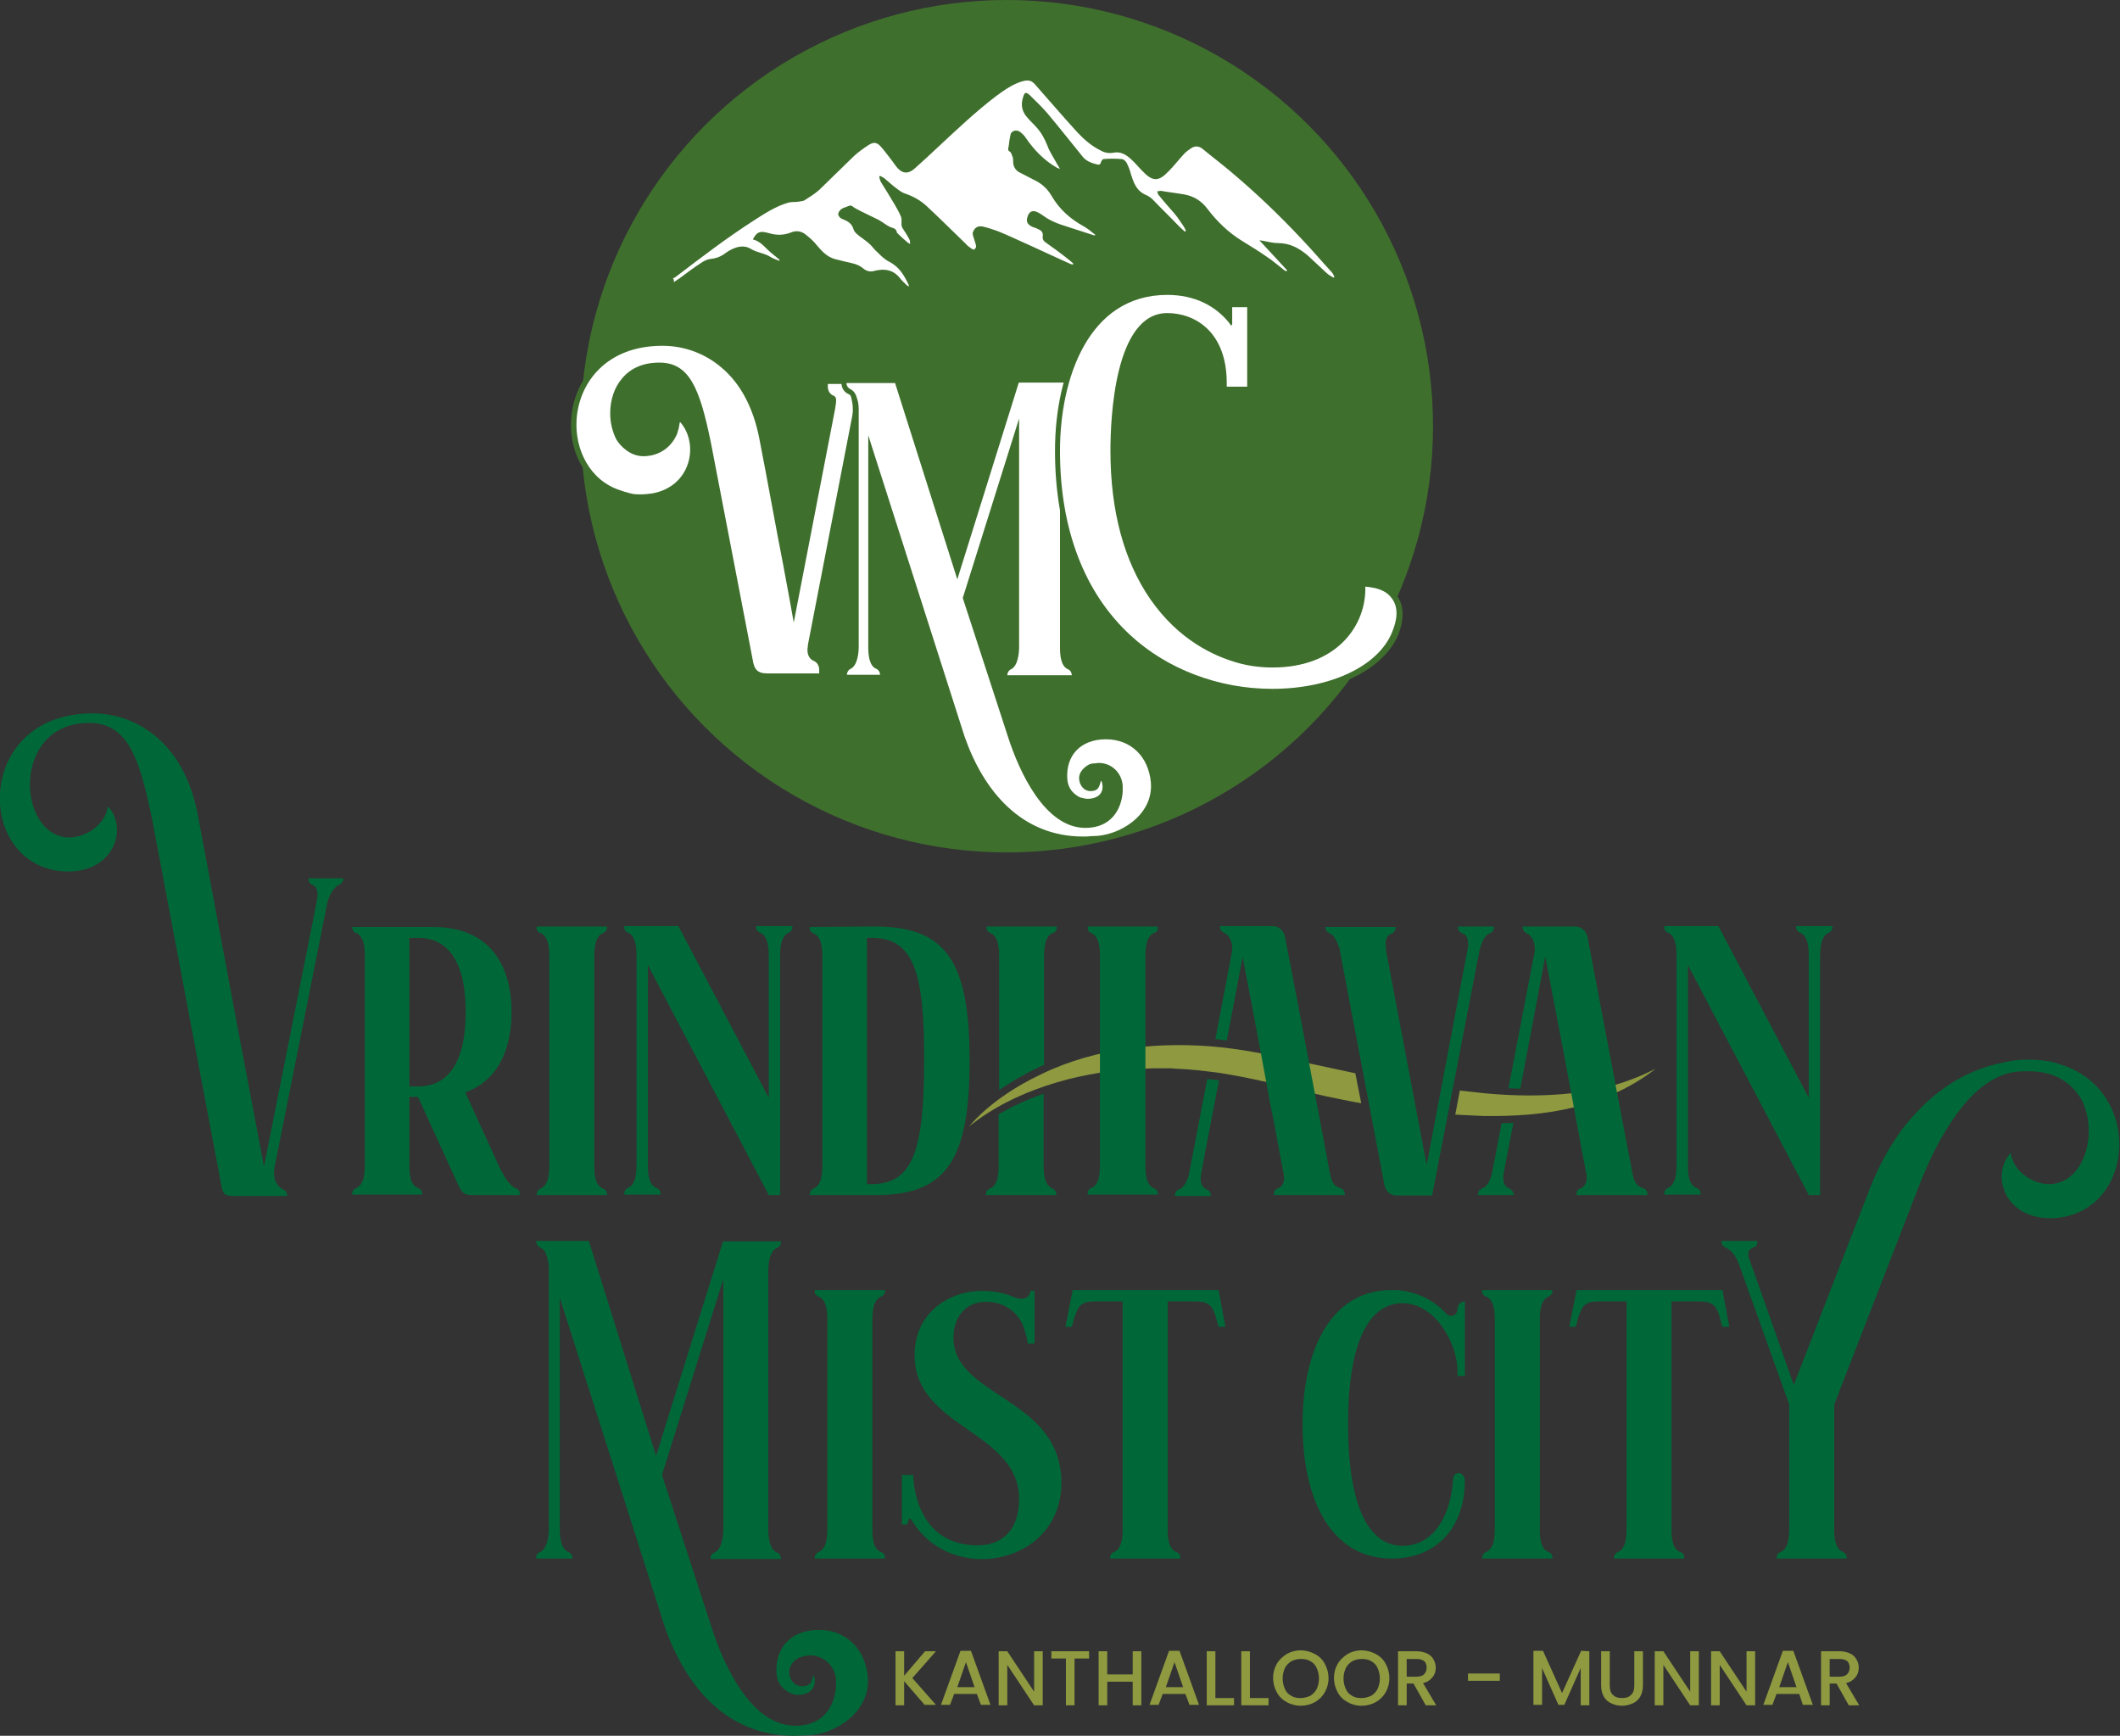 <?xml version="1.0" encoding="utf-8"?>
<!-- Generator: Adobe Illustrator 24.1.1, SVG Export Plug-In . SVG Version: 6.00 Build 0)  -->
<svg version="1.1" xmlns="http://www.w3.org/2000/svg" xmlns:xlink="http://www.w3.org/1999/xlink" x="0px" y="0px"
	 viewBox="0 0 466.6 382" style="enable-background:new 0 0 466.6 382;" xml:space="preserve">
<rect x="0" y="0" width="466.6" height="382" fill="#333333" stroke="none"/>
<style type="text/css">
	.st0{fill:#3F6F2D;}
	.st1{fill:#FFFFFF;}
	.st2{fill:#006838;}
	.st3{fill:#8F9940;}
</style>
<g id="logo-icon">
	<g>
		<g>
			<ellipse class="st0" cx="221.6" cy="93.8" rx="93.8" ry="93.8"/>
			<path class="st0" d="M181,83v2c0,1,0.5,2.3,1.8,3c0,0.3-0.1,0.8-0.2,1.7l-7.9,40.7c-0.4-2.3-0.9-4.6-1.3-6.8
				c-0.7-3.5-1.4-7.2-2-10.8l-0.1-0.7c-1.1-6-2.2-11.8-3-15.9c-1.3-6.9-4.3-12.5-8.7-16.2c-3.9-3.3-8.7-5.1-13.8-5.1
				c-13.2,0-19.6,8.8-20.1,17.5c-0.5,7.8,4,16.3,13.6,17.4c0.6,0.1,1.3,0.1,1.9,0.1c4.9,0,8.9-2.3,10.7-6.1c1.5-3.3,1-7.2-1.3-9.9
				l-0.1-0.1c-0.4-0.4-1-0.7-1.6-0.7c-1.1,0-2,0.8-2.1,1.9c-0.3,2.3-3.1,4.1-5.4,4.1c-3.7,0-5.7-4.3-5.7-8.3c0-2.7,0.8-5.1,2.3-6.9
				c1.7-2,4.2-3.1,7.2-3.1c5.8,0,7.7,4.9,10.2,16.8l9.3,48.4c0.2,1,0.8,3.2,4.1,3.2h12.7v-2c0-1.1-0.5-2.5-2-3.1
				c-0.3-0.1-0.7-0.9-0.5-1.8V142l9.9-51.1c0.2-1.3,0.9-2.5,1.3-2.7c1.5-0.6,2-2,2-3.1v-2L181,83L181,83z"/>
			<g id="_x35_hKRzq_8_">
				<g>
					<path class="st1" d="M148.1,61.3c0.3-0.2,0.6-0.3,0.8-0.5c5.5-4.2,11-8.4,16.9-12.2c2.5-1.6,4.9-3.2,7.7-4
						c0.7-0.2,1.4-0.1,2.1-0.2c0.5-0.1,1.2-0.1,1.6-0.4c1.1-0.7,2.2-1.4,3.1-2.2c2.6-2.5,5.1-5,7.7-7.5c1-0.9,2.1-1.7,3.2-2.4
						c1.1-0.7,1.8-0.6,2.7,0.4c0.8,0.9,1.5,1.9,2.3,2.9c0.4,0.5,0.7,1,1.1,1.5c1.2,1.5,2.5,1.7,4,0.4c1.7-1.5,3.3-3,4.9-4.5
						c4.3-4,8.5-8,13.1-11.5c1.8-1.3,3.6-2.6,5.7-3.2c1.4-0.4,2.1-0.2,3,0.9c3,3.4,6,6.9,9.1,10.3c1.5,1.6,3.1,3,5.1,4
						c0.9,0.5,1.8,0.7,2.9,0.5c1.5-0.3,2.7,0.4,3.8,1.4c0.9,0.8,1.7,1.8,2.6,2.7c2.2,2.3,3.5,2.3,5.7,0c1.1-1.1,2.1-2.4,3.2-3.6
						c0.5-0.6,1.2-1.1,1.8-1.5c0.8-0.5,1.6-0.5,2.4,0.1c2.3,1.9,4.7,3.7,6.9,5.6c5.2,4.4,10.1,9.1,14.8,14.1c2.3,2.4,4.5,5,6.8,7.5
						c0.3,0.3,0.4,0.7,0.6,1c-0.1,0.1-0.1,0.2-0.2,0.2c-0.5-0.3-1.1-0.6-1.5-1c-1.4-1.3-2.8-2.6-4.2-3.9c-1.9-1.6-3.9-2.7-6.5-2.7
						c-1.1,0-2.2-0.3-3.3-0.5c-0.2,0-0.4-0.1-0.8-0.1c2.1,2.3,4.1,4.4,6.1,6.6c-0.1,0.1-0.1,0.1-0.2,0.2c-0.1-0.1-0.3-0.1-0.4-0.2
						c-1.3-1-2.5-2.1-3.9-3c-1.7-1.2-3.5-2.3-5.3-3.4c-3.1-1.9-5.6-4.3-7.8-7.2c-1.3-1.7-2.9-2.7-5-3.1c-1.7-0.3-3.5-0.5-5.2-0.8
						c-0.2,0-0.5,0.1-0.8,0.1c0.1,0.3,0.1,0.6,0.3,0.8c1.1,1.4,2.3,2.7,3.4,4c0.8,0.9,1.4,1.9,2.1,2.9c0.2,0.3,0.4,0.7,0.5,1
						c-0.1,0.1-0.1,0.1-0.2,0.2c-0.4-0.4-0.9-0.8-1.3-1.2c-1.9-2-3.9-3.9-5.8-5.9c-0.4-0.4-1-0.8-1.5-1c-2.1-0.9-2.7-2.7-3.3-4.6
						c-0.2-0.8-0.5-1.6-0.9-2.4c-0.2-0.4-0.7-0.9-1.2-0.9c-1.3-0.1-2.6-0.1-3.9,0c-0.2,0-0.5,0.4-0.6,0.7c-0.1,0.5-0.4,0.6-0.8,0.5
						c-1.2-0.3-2.4-0.7-3.2-1.7c-2.6-3.2-5.2-6.5-7.8-9.6c-1.2-1.4-2.6-2.7-3.9-4c-0.8-0.7-1.1-0.6-1.4,0.4
						c-0.5,1.5-0.4,2.9,0.6,4.2c0.7,0.9,1.6,1.7,2.3,2.5c1.1,1.2,1.8,2.5,2.4,4c0.5,1.4,1.4,2.7,2.1,4c0.2,0.3,0.4,0.7,0.7,1.2
						c-0.4-0.2-0.5-0.2-0.7-0.3c-2.8-1.6-5-3.9-6.8-6.5c-0.3-0.5-0.7-0.9-1.2-1.3c-0.6-0.5-1.5-0.5-2,0.1c-0.1,0.1-0.2,0.3-0.2,0.5
						c-0.2,0.8-0.3,1.7-0.4,2.5c-0.1,0.5-0.3,0.9,0.3,1.2c0.3,0.2,0.4,0.8,0.6,1.2c0.1,0.4,0.1,0.9,0.1,1.3c0.1,0.9,0.6,1.6,1.3,2
						c1.1,0.6,2.2,1.1,3.3,1.7c1.7,0.8,3,2,3.9,3.6c1.7,2.9,4.1,5,7,6.6c0.9,0.5,1.7,1.2,2.6,1.9c-0.2,0.1-0.2,0.1-0.3,0.1
						c-2.5-0.8-4.9-1.6-7.4-2.4c-1.4-0.5-2.7-1.1-3.9-2c-0.4-0.3-0.9-0.6-1.4-0.8c-0.8-0.3-1.4-0.1-1.8,0.7
						c-0.6,1.4-0.3,2.1,1.1,2.7c0.3,0.1,0.7,0.2,1,0.4c0.8,0.3,1.2,0.7,1.1,1.6c-0.1,0.6,0.2,1.1,0.7,1.4c3.3,2.3,5.9,4.4,6,4.6
						c0.2,0.4-0.7,0.1-0.8,0c-2.5-1.1-14-6.5-16-7.2c-1.2-0.4-1.7-0.6-2.9-0.9c-1.2-0.3-2,0.1-2.4,1.3c-0.2,0.5,0.9,2.7,0.7,3.2
						s-0.5,0.7-1,0.3c-0.4-0.3-0.9-0.6-1.2-1c-2.9-2.8-5.7-5.6-8.6-8.3c-1.4-1.3-3-2.2-4.8-2.8c-0.9-0.3-1.7-1-2.5-1.6
						c-0.7-0.6-1.4-1.2-2.1-1.8c-0.3-0.2-0.6-0.3-0.9-0.5c-0.1,0.1-0.1,0.1-0.2,0.2c0.1,0.4,0.2,0.8,0.4,1.2c1,1.6,2,3.2,3,4.9
						c0.5,0.9,1,1.7,1.4,2.7c0.2,0.5,0.1,1,0.1,1.6c0,0.3,0.1,0.7,0.3,1c0.5,0.8,1,1.5,1.4,2.3c0.2,0.3,0.2,0.6,0.2,1.1
						c-0.2-0.1-0.3-0.2-0.5-0.3c-0.7-0.6-1.4-1.2-2-1.8c-0.1-0.1-0.3-0.3-0.4-0.4c-0.1-0.9-0.8-1-1.4-1.2c-0.9-0.4-1.7-1.1-2.6-1.6
						c-1.2-0.6-2.5-1.2-3.7-1.8c-0.7-0.4-1.5-0.7-2.1-1.2c-0.4-0.3-0.7-0.1-1,0c-0.4,0.2-1,0.3-1.4,0.6c-0.3,0.2-0.6,0.6-0.7,1
						c-0.1,0.3,0.2,0.7,0.4,0.9c0.3,0.3,0.8,0.4,1.2,0.6c0.8,0.4,1.4,0.9,1.7,1.8c0.2,0.8,0.8,1.2,1.4,1.7c0.8,0.6,1.7,1.2,2.4,1.9
						c0.5,0.5,0.9,1.1,1.5,1.6c0.8,0.8,1.6,1.6,2.6,2.1c2.2,1.1,3.3,3,4.3,5.1c0,0.1,0,0.2,0.1,0.4c-0.2-0.2-0.4-0.2-0.5-0.3
						c-0.6-0.6-1.2-1.1-1.7-1.8c-1.5-1.7-3.3-1.9-5.4-1.4c-1,0.3-1.7,0.1-2.5-0.5c-1.1-1-2.6-1.2-3.9-1.5c-0.8-0.2-1.6-0.4-2.4-0.6
						c-1.7-0.5-2.8-1.7-3.9-3c-0.7-0.9-1.6-1.7-2.5-2.4c-1-0.8-2.2-0.9-3.3-0.4c-1.6,0.6-3.2,0.6-4.8,0.1c-0.1,0-0.3-0.1-0.4-0.1
						c-1.6-0.4-2.3-0.1-3.1,1.5c1.3,0.3,2.2,1.2,3.1,2.1c0.9,0.9,1.9,1.6,2.8,2.4c0,0.1-0.1,0.1-0.1,0.2c-0.7-0.3-1.4-0.5-2-0.9
						c-1.3-0.8-2.9-0.9-4.2-1.7c-1.4-0.9-3-0.6-4.5,0.2c-0.6,0.3-1.1,0.7-1.7,1.1c-0.8,0.5-1.7,0.8-2.8,0.9
						c-0.7,0.1-1.3,0.4-1.9,0.8c-1.7,1.1-3.3,2.3-4.9,3.5c-0.4,0.3-0.8,0.5-1.2,0.8C148.4,61.5,148.2,61.4,148.1,61.3z"/>
				</g>
			</g>
			<path class="st1" d="M182.2,84.3v0.8c0,0.7,0.3,1.6,1.3,2c0.7,0.3,0.6,1.1,0.3,2.9l-9.1,47c-0.3-1.7-0.6-3.3-0.9-5
				c-0.5-2.8-1-5.5-1.5-8.1c-0.7-3.7-1.5-7.7-2.2-11.6c-1.1-6-2.2-11.8-3-15.9c-1.3-6.6-4.1-12-8.3-15.5c-3.6-3.1-8.2-4.8-13-4.8
				c-12.4,0-18.4,8.2-18.9,16.3c-0.4,6.4,2.8,13.3,9.6,15.5c0.4,0.1,0.8,0.3,1.2,0.4c0,0,0,0,0.1,0s0.2,0,0.2,0.1
				c0.1,0,0.3,0,0.4,0.1c0.3,0.1,0.6,0.1,0.9,0.2c0.6,0.1,1.2,0.1,1.7,0.1c0.9,0,1.7-0.1,2.5-0.2c8.6-1.5,10.4-10.8,6.3-15.6
				c-0.1-0.1-0.2-0.1-0.2,0c-0.1,0.7-0.2,1.3-0.4,1.9c-0.1,0.1-0.1,0.3-0.1,0.4c-1.2,3-3.8,5-7.3,5.1c-3.1,0.1-5.3-2.3-6.1-3.6
				c-0.9-1.7-1.4-3.8-1.4-5.8c0-3,0.9-5.7,2.6-7.7c1.9-2.3,4.7-3.5,8.2-3.5c6.6,0,8.9,5.5,11.4,17.8l9.3,48.3c0.3,1.2,0.8,2.3,3,2.3
				h11.5v-0.8c0-0.7-0.3-1.6-1.3-2s-1.5-1.8-1.2-3.1v-0.1V142l9.9-51.1c0.2-1.4,1-3.2,2.1-3.6c0.9-0.4,1.2-1.3,1.2-2v-0.8h-8.8V84.3
				z"/>
			<path class="st0" d="M241.8,151.5c-1.6,0-3.1,0.4-4.6,1.2l-4.3,2.3h4.9c1.6,0,3,2.5,3,5.3c0,1.7-0.5,3.3-1.5,4.4
				c-1.2,1.3-3,2-5.3,2c-8.7,0-13.9-13.2-15.7-18.9l-5.2-16.5l9.8-31.3v42.1c0,1.9-0.4,3.4-1,3.7c-0.9,0.4-1.5,1.3-1.5,2.4v1.2h16.5
				V148c0-1.1-0.6-2-1.6-2.4c-0.4-0.1-1-0.8-1-3.5V90.2c0-1.9,0.4-3.3,1-3.5c0.9-0.4,1.5-1.3,1.5-2.4v-1.2h-13.3l-0.7,0.7
				l-12.3,39.5l-12.6-40.2h-12.7v1.2c0,1.1,0.6,2,1.5,2.4c0.3,0.1,0.5,0.3,0.6,0.6l0.2,0.9c0.2,0.8,0.2,1.6,0.2,2.2v51.5
				c0,1.9-0.4,3.4-1,3.7c-0.9,0.4-1.5,1.3-1.5,2.4v1.2h9.7V148c0-1.1-0.6-2-1.6-2.4c-0.4-0.1-1-0.8-1-3.5v-38.4l14,44.7
				c5.1,14.7,14.7,22.7,27.2,22.7c7.6-0.1,15.7-3.9,15.7-11.8C249.3,154.8,246.1,151.5,241.8,151.5z"/>
			<path class="st1" d="M253.3,172.2c-0.5-5.6-4.3-9.5-9.9-9.5c-5.6,0-8.8,3.6-8.5,8.6c0.1,1.9,1,3,2,3.7c0.1,0.1,0.2,0.1,0.3,0.2
				l0,0c0.4,0.3,0.9,0.4,1.4,0.5c0.2,0,0.4,0.1,0.6,0.1c0,0,0,0,0.1,0c2.3,0,3.7-1.2,3.3-3.3c-0.1-0.5-0.2-0.8-0.3-0.6
				c-0.4,1.4-0.6,2.1-2.1,2.2c-1.6,0.1-2.7-1.3-2.7-2.9c0-1.2,1-2.3,2.1-2.9c0.4-0.2,0.8-0.3,1.3-0.3c0,0,0,0,0.1,0l0,0
				c0.2,0,0.5-0.1,0.8-0.1c2.9,0,5.1,2.2,5.3,5c0,0.4,0,0.8,0,1.2c0,0.1,0,0.1,0,0.2c-0.3,3.9-2.6,7.9-8.2,7.9
				c-9,0-14.6-12.5-17-19.9l-10-30.7l12.4-39.5v50.3c0,1.5-0.3,4.2-1.8,4.9c-0.6,0.3-0.8,0.9-0.8,1.3h14.2c0-0.4-0.2-1-0.8-1.3
				c-1.6-0.6-1.8-3.1-1.8-4.7V90.2c0-1.6,0.3-4,1.8-4.7c0.6-0.3,0.8-0.9,0.8-1.3h-11.6l-0.1,0.1l-13.5,43.2L197,84.3h-10.7
				c0,0.4,0.2,1,0.8,1.3s1,0.7,1.3,1.4l0.3,0.9c0.3,0.9,0.3,1.9,0.3,2.6v51.8c0,1.5-0.3,4.2-1.8,4.9c-0.6,0.3-0.8,0.9-0.8,1.3h7.3
				c0-0.4-0.2-1-0.8-1.3c-1.6-0.6-1.8-3.1-1.8-4.7V95.8l21.2,66.3c4.2,12,12.5,22,26.1,22c0.6,0,1.2,0,1.8-0.1c0.1,0,0.3,0,0.4,0
				C246.2,184,253.9,179.5,253.3,172.2z"/>
			<path class="st0" d="M306.1,129.7c-1.2-0.9-2.7-1.4-4.4-1.6l-2.2-0.3v2.3c-0.1,7.6-6.2,15.7-19.2,15.7c-2.4,0-4.9-0.3-7.3-1
				c-5.2-1.4-12.6-4.9-18.6-13.5c-5.7-8.2-8.6-19-8.6-32c0-3.8,0.2-11.1,1.9-17.5c1.9-7.7,5.1-11.6,9.4-11.6
				c5.7,0,11.8,3.7,11.8,14.1v2h7.1v-20h-5.8v2.4c-3.3-3.3-7.8-5-13.2-5c-8.3,0-15,4.1-19.4,11.8c-3.5,6.2-5.4,14.6-5.4,23.7v0.1
				c0,17.6,5.5,31.9,15.9,41.4c8.4,7.7,20.1,12.1,32.1,12.1c13.3,0,24.3-5.3,27.6-13.2C309.4,135.2,308.9,131.9,306.1,129.7z"/>
			<path class="st1" d="M280,151.6c-11.7,0-23.1-4.3-31.2-11.8c-10.1-9.3-15.5-23.3-15.5-40.5v-0.1c0-15.8,6.2-34.3,23.6-34.3
				c5.9,0,10.7,2.3,13.9,6.5v0.1c0,0.1,0.1,0.1,0.1,0.1c0.1,0,0.3-0.1,0.3-0.3v-3.7h3.3v17.5H270v-0.8c0-11.3-7-15.4-13.1-15.4
				c-11.6,0-12.5,23.2-12.5,30.3c0,13.3,3,24.3,8.8,32.7c6.2,8.9,13.9,12.5,19.3,14c2.5,0.7,5.1,1,7.6,1c13.8,0,20.2-8.8,20.4-16.9
				v-0.9l0.9,0.1c1.5,0.2,2.8,0.6,3.9,1.4c2.3,1.9,2.7,4.6,1.1,8.5C303.4,146.6,292.8,151.6,280,151.6z"/>
		</g>
	</g>
</g>
<g id="log-letter">
	<g>
		<path class="st2" d="M75.6,193.2c0,0.5-0.2,1.1-0.8,1.4c-1.6,0.7-2.6,3-2.9,4.8L60.4,257v0.2c-0.4,1.9,0.4,3.9,2,4.6
			c0.7,0.3,0.8,0.9,0.8,1.4h-12c-1.9,0-2.1-0.7-2.4-1.9l-15.4-81.4c-2.7-12.9-5.2-20.8-13.8-20.8c-17.3,0-15.9,25.2-4.3,25.2
			c3.7,0,7.9-2.9,8.4-6.7c0-0.1,0.1-0.1,0.2,0c4.5,5.2,0.7,15.3-10.7,14.1C-5.7,189.5-5.3,157,20.4,157c9.6,0,20.1,6.4,23.1,22.2
			c1.5,7.7,8.8,47.2,10.9,58c1.2,6.2,2.4,12.8,3.7,19.5l11.4-57.2c0.4-2,0.9-4.1-0.8-4.8c-0.7-0.3-0.8-0.9-0.8-1.4h7.7V193.2z"/>
		<path class="st2" d="M192,336.7c0,1.8,0.2,4.3,2,4.9c0.7,0.3,0.8,0.9,0.8,1.4h-15.5c0-0.5,0.2-1.1,0.8-1.4c1.9-0.7,2-3.5,2-5.3
			v-45.7c0-1.8-0.1-4.6-2-5.3c-0.7-0.3-0.8-0.7-0.8-1.4h15.5c0,0.7-0.2,1.1-0.8,1.4c-1.8,0.7-2,3.3-2,5V336.7z"/>
		<path class="st2" d="M233.6,325.5c0.7,18.8-24.2,23.7-32.9,9.1c-0.5-0.7-0.6-0.3-0.8,0.1c-0.1,0.3-0.2,0.6-0.2,0.8h-1.2v-10.9h2.5
			c0,1.7,0.7,15.5,14.2,15.5c5,0,9.1-3,9.1-10.2c0-15-23-15.6-23-31.6c0-10.2,8.7-14.5,15.5-14.2c2.1,0.1,4.5,0.5,6.2,1.3
			c0,0,0.1,0,0.2,0.1c0.7,0.2,3.2,1.1,3.6-1.4h0.9v11.6h-1.5c-0.2-1.7-0.7-3.2-1.3-4.6c-1.2-2.2-3.6-4.6-8-4.6s-7.5,3.6-7,9
			C211.2,307.4,232.9,308,233.6,325.5z"/>
		<path class="st2" d="M234.5,292l1.6-8.1h32.1l1.5,8.1h-1.5l-0.5-1.8c-0.8-2.9-1.6-3.8-4.8-3.8H257v50.3c0,1.8,0.2,4.3,2,4.9
			c0.7,0.3,0.8,0.9,0.8,1.4h-15.5c0-0.5,0.2-1.1,0.8-1.4c1.9-0.7,2-3.5,2-5.3v-49.9h-5.9c-3.3,0-3.9,0.9-4.8,3.8l-0.5,1.8H234.5z"/>
		<path class="st2" d="M306.3,283.9c0.4,0,0.7,0,1.1,0c4.9,0.4,8.4,2.5,10.9,5.2c0.4,0.4,0.7,0.5,1.1,0.5c0.7,0,1.4-0.6,1.4-1.5V288
			c0-0.8,0.7-1.6,1.6-1.6v16.4h-1.6v-1c0-6.1-4.9-15-12.1-15c-7.1,0-12,7.9-12,26.6c0,18.9,4.9,26.8,12,26.8
			c6.8,0,10.6-6.6,11.1-14.5c0-1,0.5-1.5,1.3-1.5c0.7,0,1.3,0.8,1.3,1.7c0,9.9-5.9,17.1-16.1,17.1c-13.1,0-19.6-12.6-19.6-29.4v-0.2
			C286.7,296.6,293.2,283.9,306.3,283.9z"/>
		<path class="st2" d="M338.9,336.7c0,1.8,0.2,4.3,2,4.9c0.7,0.3,0.8,0.9,0.8,1.4h-15.5c0-0.5,0.2-1.1,0.8-1.4c1.9-0.7,2-3.5,2-5.3
			v-45.7c0-1.8-0.1-4.6-2-5.3c-0.7-0.3-0.8-0.7-0.8-1.4h15.5c0,0.7-0.2,1.1-0.8,1.4c-1.8,0.7-2,3.3-2,5V336.7z"/>
		<path class="st2" d="M345.4,292l1.6-8.1h32.1l1.5,8.1h-1.5l-0.5-1.8c-0.8-2.9-1.6-3.8-4.8-3.8h-5.9v50.3c0,1.8,0.2,4.3,2,4.9
			c0.7,0.3,0.8,0.9,0.8,1.4h-15.5c0-0.5,0.2-1.1,0.8-1.4c1.9-0.7,2-3.5,2-5.3v-49.9h-5.9c-3.3,0-3.9,0.9-4.8,3.8l-0.5,1.8H345.4z"/>
		<path class="st2" d="M77.5,204h17.7c14.6,0,17.4,11.1,17.4,18.7c0,6.2-1.8,14.7-10.2,17.7l7.4,16.2c0.7,1.5,2.1,4.3,3.9,5
			c0.7,0.3,0.7,0.9,0.7,1.4H104c-2.1,0-2.3-0.7-3-1.9l-9-19.7h-1.9v15.2c0,1.8,0.2,4.3,2,4.9c0.7,0.3,0.8,0.9,0.8,1.4H77.5
			c0-0.5,0.2-1.1,0.8-1.4c1.9-0.7,2-3.5,2-5.3v-45.6c0-1.8-0.1-4.6-2-5.3C77.7,205.1,77.5,204.4,77.5,204z M90.1,239.1h2
			c5.3,0,10.4-3.6,10.4-16.4c0-12.7-5.1-16.3-10.4-16.3h-2V239.1z"/>
		<path class="st2" d="M130.8,256.7c0,1.8,0.2,4.3,2,4.9c0.7,0.3,0.8,0.9,0.8,1.4h-15.5c0-0.5,0.2-1.1,0.8-1.4c1.9-0.7,2-3.5,2-5.3
			v-45.7c0-1.8-0.1-4.6-2-5.3c-0.7-0.3-0.8-0.7-0.8-1.4h15.5c0,0.7-0.2,1.1-0.8,1.4c-1.8,0.7-2,3.3-2,5V256.7z"/>
		<path class="st2" d="M171.7,210.3V263h-2.5l-26.6-50.6v44.2c0,1.8,0.2,4.3,2,4.9c0.7,0.3,0.8,0.9,0.8,1.4h-8
			c0-0.5,0.1-1.1,0.7-1.4c1.9-0.7,2-3.5,2-5.3v-45.7c0-1.8-0.1-4.6-2-5.3c-0.7-0.3-0.7-0.9-0.7-1.4h11.9l19.9,37.8v-31.1
			c0-1.8-0.1-4.6-2-5.3c-0.7-0.3-0.8-0.9-0.8-1.4h8c0,0.5-0.1,1.1-0.7,1.4C171.9,205.9,171.7,208.5,171.7,210.3z"/>
		<path class="st2" d="M192.5,203.9c15.6,0,20.9,7.4,20.9,29.6c0,21.6-5.1,29.2-19.7,29.5h-15.5c0-0.5,0.2-1.1,0.8-1.4
			c1.9-0.7,2-3.5,2-5.3v-45.6c0-1.8-0.1-4.6-2-5.3c-0.7-0.3-0.8-0.9-0.8-1.4L192.5,203.9z M191.8,206.4h-1v54.2h1
			c8.9,0,11.6-6.9,11.6-27.1C203.5,213.3,200.8,206.4,191.8,206.4z"/>
		<path class="st2" d="M291.7,204h15.5c0,0.5-0.2,1.1-0.8,1.4c-1.5,0.5-1.6,2-1.3,3.6l-0.1-0.1l9,47.5l9.1-48c0.1-1.4,0-2.6-1.4-3.1
			c-0.7-0.3-0.8-0.9-0.8-1.4h7.9c0,0.5-0.1,1.1-0.7,1.4c-1.5,0.5-2.1,2.4-2.5,4l-10.4,53.8h-7.8c-1.4,0-2.4-0.9-2.7-2.3l-9.9-52.1
			c-0.5-1.4-1.1-2.9-2.3-3.4C291.9,205.1,291.7,204.4,291.7,204z"/>
		<path class="st2" d="M400.6,210.3V263h-2.5l-26.6-50.6v44.2c0,1.8,0.2,4.3,2,4.9c0.7,0.3,0.8,0.9,0.8,1.4h-8
			c0-0.5,0.1-1.1,0.7-1.4c1.9-0.7,2-3.5,2-5.3v-45.7c0-1.8-0.1-4.6-2-5.3c-0.7-0.3-0.7-0.9-0.7-1.4h11.9l19.9,37.8v-31.1
			c0-1.8-0.1-4.6-2-5.3c-0.7-0.3-0.8-0.9-0.8-1.4h8c0,0.5-0.1,1.1-0.7,1.4C400.8,205.9,400.6,208.5,400.6,210.3z"/>
		<g>
			<path class="st3" d="M203.6,375.3L199,370v5.3h-1.9v-11.9h1.9v5.4l4.6-5.4h2.4l-5.2,5.9l5.2,5.9h-2.4V375.3z"/>
			<path class="st3" d="M215,372.8h-5l-0.9,2.4h-2l4.3-11.9h2.3l4.3,11.9h-2.1L215,372.8z M214.5,371.3l-1.9-5.5l-1.9,5.5H214.5z"/>
			<path class="st3" d="M229.5,375.3h-1.9l-5.9-8.9v8.9h-1.9v-11.9h1.9l5.9,8.9v-8.9h1.9L229.5,375.3L229.5,375.3z"/>
			<path class="st3" d="M239.7,363.4v1.6h-3.2v10.3h-1.9V365h-3.2v-1.6H239.7z"/>
			<path class="st3" d="M251.2,363.4v11.9h-1.9v-5.2h-5.6v5.2h-1.9v-11.9h1.9v5.1h5.6v-5.1L251.2,363.4L251.2,363.4z"/>
			<path class="st3" d="M260.9,372.8h-5l-0.9,2.4h-2l4.3-11.9h2.3l4.3,11.9h-2.1L260.9,372.8z M260.4,371.3l-1.9-5.5l-1.9,5.5H260.4
				z"/>
			<path class="st3" d="M267.6,373.7h4v1.6h-6v-11.9h1.9v10.3H267.6z"/>
			<path class="st3" d="M275.2,373.7h4v1.6h-6v-11.9h1.9v10.3H275.2z"/>
			<path class="st3" d="M283.2,374.6c-0.9-0.5-1.7-1.2-2.2-2.2c-0.5-0.9-0.8-2-0.8-3.1c0-1.2,0.3-2.2,0.8-3.1s1.3-1.6,2.2-2.2
				c0.9-0.5,1.9-0.8,3.1-0.8c1.1,0,2.1,0.3,3.1,0.8c0.9,0.5,1.7,1.2,2.2,2.2c0.5,0.9,0.8,2,0.8,3.1c0,1.2-0.3,2.2-0.8,3.1
				s-1.3,1.7-2.2,2.2c-0.9,0.5-2,0.8-3.1,0.8S284.1,375.1,283.2,374.6z M288.4,373.2c0.6-0.4,1.1-0.9,1.4-1.5
				c0.3-0.7,0.5-1.4,0.5-2.3s-0.2-1.6-0.5-2.3c-0.3-0.7-0.8-1.2-1.4-1.5c-0.6-0.4-1.3-0.5-2.1-0.5c-0.8,0-1.5,0.2-2.1,0.5
				c-0.6,0.4-1.1,0.9-1.4,1.5c-0.3,0.7-0.5,1.4-0.5,2.3s0.2,1.6,0.5,2.3c0.3,0.7,0.8,1.2,1.4,1.5c0.6,0.4,1.3,0.5,2.1,0.5
				C287,373.7,287.7,373.5,288.4,373.2z"/>
			<path class="st3" d="M296.6,374.6c-0.9-0.5-1.7-1.2-2.2-2.2c-0.5-0.9-0.8-2-0.8-3.1c0-1.2,0.3-2.2,0.8-3.1s1.3-1.6,2.2-2.2
				c0.9-0.5,1.9-0.8,3.1-0.8c1.1,0,2.1,0.3,3.1,0.8c0.9,0.5,1.7,1.2,2.2,2.2c0.5,0.9,0.8,2,0.8,3.1c0,1.2-0.3,2.2-0.8,3.1
				s-1.3,1.7-2.2,2.2c-0.9,0.5-2,0.8-3.1,0.8C298.5,375.4,297.5,375.1,296.6,374.6z M301.8,373.2c0.6-0.4,1.1-0.9,1.4-1.5
				c0.3-0.7,0.5-1.4,0.5-2.3s-0.2-1.6-0.5-2.3c-0.3-0.7-0.8-1.2-1.4-1.5c-0.6-0.4-1.3-0.5-2.1-0.5c-0.8,0-1.5,0.2-2.1,0.5
				c-0.6,0.4-1.1,0.9-1.4,1.5c-0.3,0.7-0.5,1.4-0.5,2.3s0.2,1.6,0.5,2.3c0.3,0.7,0.8,1.2,1.4,1.5c0.6,0.4,1.3,0.5,2.1,0.5
				C300.4,373.7,301.1,373.5,301.8,373.2z"/>
			<path class="st3" d="M313.8,375.3l-2.7-4.8h-1.5v4.8h-1.9v-11.9h4.1c0.9,0,1.7,0.2,2.3,0.5c0.6,0.3,1.1,0.7,1.4,1.3
				c0.3,0.5,0.5,1.1,0.5,1.8c0,0.8-0.2,1.5-0.7,2.1s-1.1,1.1-2.1,1.3l2.9,4.9L313.8,375.3L313.8,375.3z M309.6,369h2.2
				c0.7,0,1.3-0.2,1.6-0.5c0.4-0.4,0.6-0.9,0.6-1.5s-0.2-1.1-0.5-1.4c-0.4-0.3-0.9-0.5-1.7-0.5h-2.2V369z"/>
			<path class="st3" d="M330.1,368.3v1.6h-7v-1.6H330.1z"/>
			<path class="st3" d="M349.8,363.4v11.9h-1.9v-8.2l-3.6,8.1H343l-3.6-8.1v8.1h-1.9v-11.9h2.1l4.2,9.3l4.2-9.3L349.8,363.4
				L349.8,363.4z"/>
			<path class="st3" d="M354.3,363.4v7.6c0,0.9,0.2,1.6,0.7,2c0.5,0.5,1.1,0.7,2,0.7s1.5-0.2,2-0.7s0.7-1.1,0.7-2v-7.6h1.9v7.5
				c0,1-0.2,1.8-0.6,2.5s-1,1.2-1.7,1.5s-1.5,0.5-2.3,0.5c-0.9,0-1.6-0.2-2.3-0.5c-0.7-0.3-1.3-0.8-1.7-1.5
				c-0.4-0.7-0.6-1.5-0.6-2.5v-7.5H354.3z"/>
			<path class="st3" d="M373.9,375.3H372l-5.9-8.9v8.9h-1.9v-11.9h1.9l5.9,8.9v-8.9h1.9V375.3z"/>
			<path class="st3" d="M386.3,375.3h-1.9l-5.9-8.9v8.9h-1.9v-11.9h1.9l5.9,8.9v-8.9h1.9V375.3z"/>
			<path class="st3" d="M396,372.8h-5l-0.9,2.4h-2l4.3-11.9h2.3l4.3,11.9h-2.2L396,372.8z M395.4,371.3l-1.9-5.5l-1.9,5.5H395.4z"/>
			<path class="st3" d="M406.9,375.3l-2.7-4.8h-1.5v4.8h-1.9v-11.9h4.1c0.9,0,1.7,0.2,2.3,0.5c0.6,0.3,1.1,0.7,1.4,1.3
				c0.3,0.5,0.5,1.1,0.5,1.8c0,0.8-0.2,1.5-0.7,2.1s-1.1,1.1-2.1,1.3l2.9,4.9L406.9,375.3L406.9,375.3z M402.7,369h2.2
				c0.7,0,1.3-0.2,1.6-0.5c0.4-0.4,0.6-0.9,0.6-1.5s-0.2-1.1-0.5-1.4c-0.4-0.3-0.9-0.5-1.7-0.5h-2.2V369z"/>
		</g>
		<path class="st3" d="M345.9,240.6c-6.4,0.7-12.8,0.6-19.2,0c-1.8-0.2-3.6-0.4-5.4-0.6l-1,5.3c2,0.1,4.1,0.2,6.1,0.3
			c6.7,0.1,13.4-0.3,20-1.9c6.5-1.6,12.8-4.4,18-8.5C358.5,238.2,352.3,240,345.9,240.6z"/>
		<g>
			<path class="st2" d="M217.9,205.3c1.9,0.7,2,3.5,2,5.3v29.3c2.6-1.8,5.5-3.5,8.9-5.1c0.3-0.2,0.7-0.3,1-0.4v-1.8v-2.5v-19.8
				c0-1.8,0.2-4.4,2-5c0.7-0.3,0.8-0.7,0.8-1.4h-15.5C217.1,204.5,217.3,205,217.9,205.3z"/>
			<path class="st2" d="M231.7,261.6c-1.8-0.7-2-3.2-2-4.9v-16c-3.7,1.3-6.9,2.8-9.9,4.5v11.1c0,1.8-0.1,4.7-2,5.3
				c-0.7,0.3-0.8,0.9-0.8,1.4h15.5C232.5,262.5,232.3,261.9,231.7,261.6z"/>
		</g>
		<path class="st3" d="M298.3,236.2c-3.3-0.7-6.5-1.4-9.8-2.1l-4.7-1l-2.4-0.5l-2.5-0.5c-3.3-0.7-6.6-1.2-10-1.6
			c-6.7-0.7-13.5-0.7-20.2,0.2s-13.3,2.7-19.3,5.6c-3,1.4-6,3.1-8.7,5s-5.3,4.1-7.4,6.6c5.1-4.1,11-7,17.1-9c3-1,6.1-1.8,9.3-2.4
			c3.1-0.6,6.3-1,9.5-1.2c0.8,0,1.6-0.1,2.4-0.1l2.4-0.1c0.8,0,1.6,0,2.4,0h1.2l1.2,0.1c3.2,0.1,6.3,0.5,9.5,0.9
			c3.1,0.5,6.3,1.1,9.4,1.8l2.3,0.5l2.4,0.6c1.6,0.4,3.2,0.8,4.8,1.2c1.6,0.4,3.2,0.7,4.8,1.1l4.9,1c0.9,0.2,1.8,0.3,2.7,0.5
			L298.3,236.2z"/>
		<path class="st2" d="M254.1,261.6c-1.8-0.7-2-3.2-2-4.9v-46.4c0-1.8,0.2-4.4,2-5c0.7-0.3,0.7-0.7,0.7-1.4h-15.4
			c0,0.7,0.1,1.1,0.7,1.4c1.9,0.7,2,3.5,2,5.3v19.5v2.4v23.7c0,1.8-0.1,4.7-2,5.3c-0.7,0.3-0.7,0.9-0.7,1.4h15.4
			C254.9,262.5,254.8,261.9,254.1,261.6z"/>
		<g>
			<path class="st2" d="M265.1,254.3l3.2-16.6c-0.1,0-0.2,0-0.3,0h-0.3c-0.7-0.1-1.3-0.2-2-0.2l-3.9,20.3v0.1
				c-0.4,1.8-1,3.4-2.4,3.9c-0.7,0.3-0.8,0.9-0.8,1.4h7.9c0-0.5-0.2-1.1-0.8-1.4c-1.4-0.5-1.5-1.7-1.4-3.1L265.1,254.3z"/>
			<path class="st2" d="M281.1,261.6c-0.7,0.3-0.7,0.9-0.7,1.4H296c0-0.5-0.1-1.1-0.7-1.4c-1.4-0.5-2.1-0.8-2.6-3.4l-1.4-7.5l0,0
				l-5.4-28.5l0,0l-3.1-16.1c-0.3-1.4-1.4-2.3-2.8-2.3h-11.5c0,0.7,0.2,1.1,0.8,1.4c1.4,0.7,2,2.1,1.9,4l-3.7,19.5
				c0.6,0,1.1,0.1,1.7,0.2c0.3,0,0.6,0.1,0.8,0.1l3.5-18.4l2.7,14.1l0,0v0.1l1,5.3l0,0l1.8,9.7l0,0l0.6,3.3l0,0l0.5,2.4l0,0
				l2.4,12.7C282.8,259.6,282.6,261.1,281.1,261.6z"/>
		</g>
		<g>
			<path class="st2" d="M347.7,261.6c-0.7,0.3-0.7,0.9-0.7,1.4h15.6c0-0.5-0.1-1.1-0.7-1.4c-1.4-0.5-2.1-0.8-2.6-3.4l-3.1-16.1l0,0
				l-1.2-6.4l-5.6-29.5c-0.3-1.4-1.4-2.3-2.8-2.3h-11.5c0,0.7,0.2,1.1,0.8,1.4c1.4,0.7,2,2.1,1.9,4l-5.8,30.2c0.9,0,1.7,0.1,2.6,0.1
				l0.6-3.1l4.9-26l4.1,21.4l2.5,13.4l0,0v0.1l0,0l1.5,8l0,0l0.9,4.7C349.4,259.6,349.2,261.1,347.7,261.6z"/>
			<path class="st2" d="M332.3,261.6c-1.4-0.5-1.5-1.7-1.4-3.1l0.9-4.8l1.3-6.6c-0.9,0-1.7,0.1-2.6,0.1l-2,10.4v0.1
				c-0.4,1.8-1,3.4-2.4,3.9c-0.7,0.3-0.8,0.9-0.8,1.4h7.9C333.1,262.5,332.9,261.9,332.3,261.6z"/>
		</g>
		<path class="st2" d="M453.3,234.2c-1.9-0.7-4.3-1-7-1c-0.1,0-0.2,0-0.3,0c-1.6,0-3.3,0.2-4.9,0.6c-10.4,2-17.3,8.2-22.2,14.4
			c-3,4-5.4,8.4-7.3,13.2l-16.8,43.4l-9.6-27.2c-0.7-1.6-0.6-2.6,0.8-3.1c0.7-0.3,0.8-0.7,0.8-1.4h-7.9c0,0.7,0.2,1.1,0.8,1.4
			c1.6,0.7,2.4,2.1,3.1,3.9l11,30.7v27.2c0,1.8-0.1,4.6-2,5.3c-0.7,0.3-0.8,0.9-0.8,1.4h15.5c0-0.5-0.2-1.1-0.8-1.4
			c-1.8-0.7-2-3.2-2-4.9v-27.6l18.5-47.7c1.8-4.6,3.7-8.8,6-12.5c3.8-6.4,9.3-12.7,16.3-13.1c4.9-0.3,10,0.5,13.4,5.8
			c0.1,0.1,0.1,0.2,0.2,0.3l0.4,0.9c3.2,7.4-0.1,17.8-7.5,17.8c-3.7,0-7.9-2.9-8.4-6.7c0-0.1-0.1-0.1-0.2,0
			c-4.5,5.2-0.7,15.3,10.7,14.1C470.1,265.9,471.6,239.7,453.3,234.2z"/>
		<path class="st2" d="M191,369.1c-0.5-6.1-4.7-10.4-10.8-10.4s-9.6,4-9.3,9.4c0.1,2.1,1.1,3.3,2.2,4c0.1,0.1,0.2,0.1,0.3,0.2l0,0
			c0.5,0.3,1,0.5,1.5,0.6c0.2,0,0.4,0.1,0.6,0.1c0,0,0,0,0.1,0c2.5,0,4-1.4,3.7-3.6c-0.1-0.5-0.3-0.9-0.3-0.7
			c-0.4,1.5-0.6,2.3-2.3,2.4c-1.8,0.1-3-1.4-3-3.2c0-1.2,0.9-2.4,2-3c0.5-0.2,1.1-0.4,1.7-0.5l0,0l0,0c0.3,0,0.6-0.1,0.8-0.1
			c3.2,0,5.6,2.4,5.8,5.4c0,0.4,0,0.8,0,1.3c0,0.1,0,0.1,0,0.2c-0.3,4.3-2.8,8.6-8.9,8.6c-9.9,0-15.9-13.6-18.5-21.7l-10.9-33.5
			l13.5-43.1v54.9c0,1.7-0.3,4.6-2,5.3c-0.7,0.3-0.8,0.9-0.8,1.4h15.5c0-0.5-0.2-1.1-0.8-1.4c-1.8-0.7-2-3.4-2-5.1v-56.9
			c0-1.8,0.3-4.4,2-5.1c0.7-0.3,0.8-0.9,0.8-1.4h-12.7l-0.1,0.1l-14.7,47.1l-14.8-47.3H118c0,0.5,0.2,1.1,0.8,1.4
			c0.7,0.3,1.1,0.7,1.4,1.5l0.3,1c0.3,1,0.3,2,0.3,2.8v56.5c0,1.7-0.3,4.6-2,5.3c-0.7,0.3-0.8,0.9-0.8,1.4h8c0-0.5-0.2-1.1-0.8-1.4
			c-1.8-0.7-2-3.4-2-5.1v-50.9l23.1,72.4c4.6,13.1,13.6,24,28.5,24c0.7,0,2.2-0.1,2.4-0.1C183.3,382,191.6,377.1,191,369.1z"/>
	</g>
</g>
</svg>
